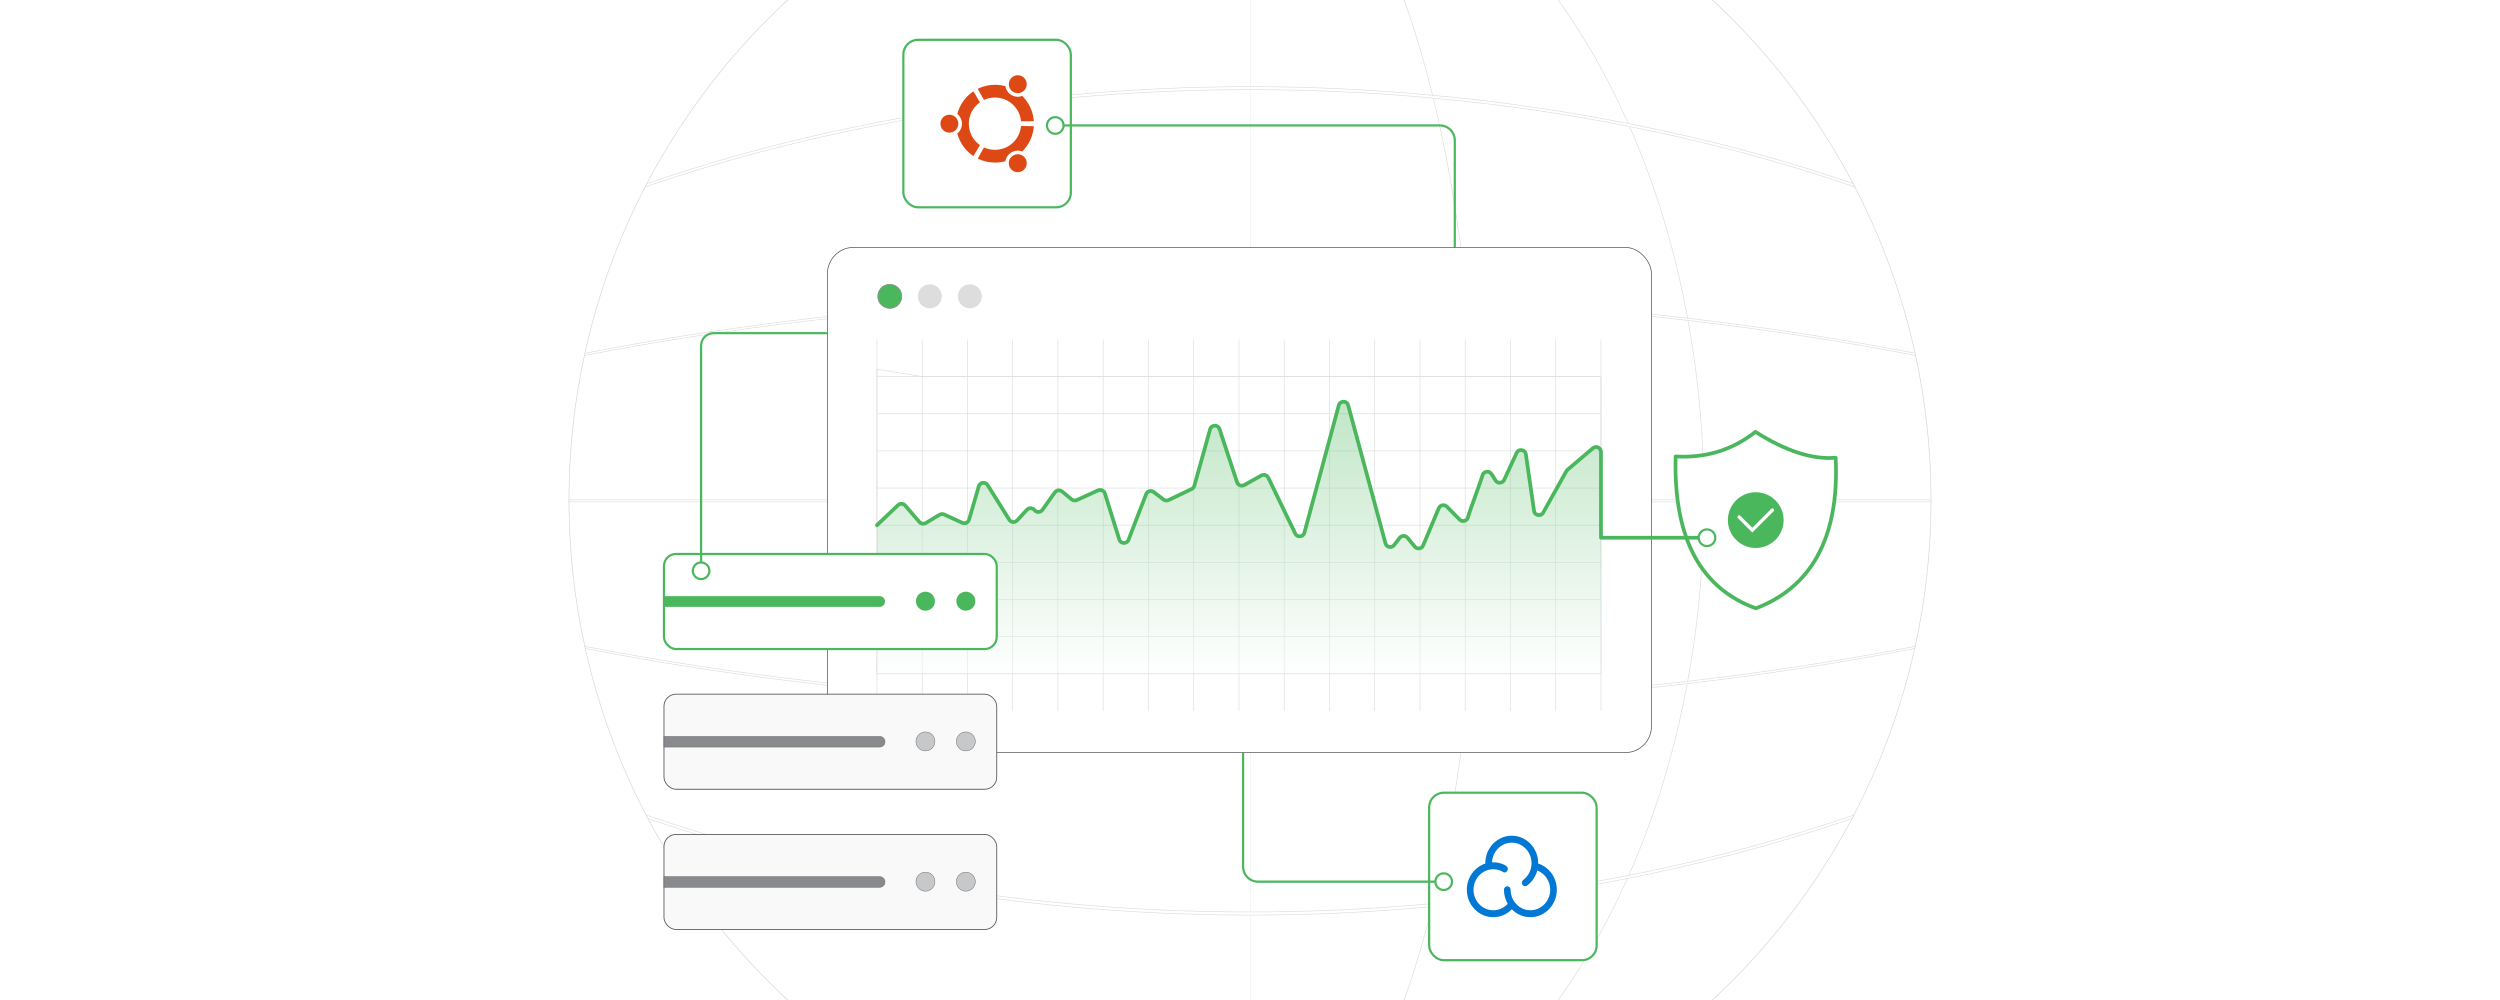 <?xml version="1.0" encoding="UTF-8"?><svg id="Layer_1" xmlns="http://www.w3.org/2000/svg" xmlns:xlink="http://www.w3.org/1999/xlink" viewBox="0 0 1000 400"><defs><clipPath id="clippath"><rect y="0" width="1000" height="400" fill="none" stroke-width="0"/></clipPath><linearGradient id="linear-gradient" x1="495.586" y1="269.513" x2="495.586" y2="160.678" gradientUnits="userSpaceOnUse"><stop offset="0" stop-color="#fff"/><stop offset="1" stop-color="#4ab75d"/></linearGradient></defs><rect width="1000" height="400" fill="#fff" stroke-width="0"/><g clip-path="url(#clippath)"><rect x=".192" y="-.084" width="1000" height="400" fill="#fff" stroke-width="0"/><g opacity=".47"><circle cx="500" cy="200" r="272.383" fill="#fff" stroke="#b1b3b5" stroke-miterlimit="10" stroke-width=".25"/><path d="M500,472.361c55.843,0,107.765-16.815,150.987-45.669h.039c.854-.544,1.67-1.126,2.524-1.748.039.039.039,0,.078,0,36.388-24.893,66.445-58.407,87.183-97.552.233-.466.505-.893.738-1.359,10.835-20.776,19.106-43.145,24.31-66.639.078-.272.155-.583.194-.854,4.116-18.64,6.291-37.941,6.33-57.785v-.816c0-19.805-2.136-39.145-6.175-57.746-.039-.311-.117-.583-.194-.893-5.126-23.456-13.32-45.785-24.077-66.523-.233-.466-.466-.893-.699-1.32-20.427-38.912-49.98-72.232-85.862-97.163-.816-.583-1.631-1.165-2.447-1.709-43.611-29.631-96.231-46.95-152.929-46.95" fill="#fff" stroke="#b1b3b5" stroke-miterlimit="10" stroke-width=".25"/><path d="M500-72.379c100.287,0,181.586,121.948,181.586,272.379,0,150.431-81.299,272.379-181.586,272.379" fill="#fff" stroke="#b1b3b5" stroke-miterlimit="10" stroke-width=".25"/><path d="M500-72.379c50.144,0,90.793,121.948,90.793,272.379,0,150.431-40.649,272.379-90.793,272.379" fill="#fff" stroke="#b1b3b5" stroke-miterlimit="10" stroke-width=".25"/><path d="M500-72.379s0,121.948,0,272.379c0,150.431,0,272.379,0,272.379" fill="#fff" stroke="#b1b3b5" stroke-miterlimit="10" stroke-width=".25"/><path d="M500-72.379c-50.144,0-90.793,121.948-90.793,272.379,0,150.431,40.649,272.379,90.793,272.379" fill="#fff" stroke="#b1b3b5" stroke-miterlimit="10" stroke-width=".25"/><path d="M500-72.379c-100.287,0-181.586,121.948-181.586,272.379,0,150.431,81.299,272.379,181.586,272.379" fill="#fff" stroke="#b1b3b5" stroke-miterlimit="10" stroke-width=".25"/><path d="M500,472.361c-55.843,0-107.765-16.815-150.987-45.669-.854-.544-1.709-1.126-2.563-1.748-.039.039-.078.039-.078,0-36.388-24.893-66.445-58.407-87.183-97.552-.233-.466-.505-.893-.738-1.359-10.835-20.776-19.106-43.145-24.31-66.639-.078-.272-.155-.583-.194-.854-4.116-18.64-6.291-37.941-6.33-57.785v-.816c0-19.805,2.136-39.145,6.175-57.746.039-.311.117-.583.194-.893,5.126-23.456,13.32-45.785,24.077-66.523.233-.466.466-.893.699-1.32,20.427-38.912,49.98-72.232,85.862-97.163.816-.583,1.631-1.165,2.447-1.709,43.611-29.631,96.231-46.95,152.929-46.95" fill="#fff" stroke="#b1b3b5" stroke-miterlimit="10" stroke-width=".25"/><path d="M741.937,74.776c-29.009-9.98-59.183-18.058-90.095-24.155-25.747-5.165-52.038-8.932-78.561-11.378-24.31-2.252-48.776-3.379-73.28-3.379s-48.97,1.126-73.28,3.379c-26.524,2.446-52.814,6.213-78.561,11.378-30.912,6.097-61.086,14.174-90.095,24.155.233-.466.466-.893.699-1.32,8.582-2.951,17.32-5.748,26.174-8.388,20.621-6.136,41.941-11.378,63.766-15.65,25.553-5.087,51.766-8.893,78.29-11.301,24.194-2.291,48.659-3.456,73.008-3.456s48.815,1.165,73.008,3.456c26.524,2.408,52.737,6.214,78.29,11.301,21.825,4.272,43.145,9.514,63.766,15.65,8.854,2.641,17.592,5.437,26.174,8.388.233.427.466.854.699,1.32Z" fill="#fff" stroke="#b1b3b5" stroke-miterlimit="10" stroke-width=".25"/><path d="M766.208,142.192c-29.165-5.67-59.649-10.369-91.027-14.019-28.815-3.34-58.368-5.864-88.309-7.456-28.737-1.631-57.785-2.408-86.872-2.408s-58.135.777-86.872,2.408c-29.941,1.592-59.494,4.116-88.309,7.456-31.378,3.65-61.863,8.349-91.027,14.019.039-.31.116-.582.194-.893,28.893-5.631,59.377-10.33,90.988-14.019,28.582-3.379,58.096-5.903,88.231-7.612,28.465-1.553,57.474-2.369,86.794-2.369s58.329.816,86.794,2.369c30.135,1.709,59.65,4.233,88.231,7.612,31.611,3.689,62.096,8.388,90.988,14.019.078.311.155.583.194.893Z" fill="#fff" stroke="#b1b3b5" stroke-miterlimit="10" stroke-width=".25"/><path d="M772.383,199.939v.816H227.617v-.816h544.766Z" fill="#fff" stroke="#b1b3b5" stroke-miterlimit="10" stroke-width=".25"/><path d="M766.053,258.54c-.039.272-.117.583-.194.855-28.893,5.67-59.378,10.369-90.988,14.058-28.543,3.34-58.018,5.864-88.154,7.572-28.427,1.554-57.436,2.369-86.717,2.369s-58.29-.816-86.717-2.369c-30.135-1.709-59.61-4.233-88.154-7.572-31.611-3.689-62.096-8.388-90.988-14.058-.077-.272-.155-.583-.194-.855,29.126,5.67,59.649,10.33,90.988,13.98,28.815,3.34,58.329,5.864,88.231,7.456h.039c28.698,1.631,57.746,2.408,86.794,2.408s58.096-.777,86.794-2.408h.039c29.902-1.592,59.416-4.116,88.231-7.456,31.339-3.65,61.863-8.31,90.988-13.98Z" fill="#fff" stroke="#b1b3b5" stroke-miterlimit="10" stroke-width=".25"/><path d="M741.549,326.033c-.233.466-.505.893-.738,1.359-8.466,2.913-17.048,5.631-25.747,8.233-20.738,6.175-42.174,11.417-64.115,15.767-25.514,5.049-51.688,8.815-78.134,11.262-24.155,2.252-48.504,3.379-72.814,3.379s-48.659-1.126-72.814-3.379c-26.446-2.447-52.62-6.213-78.134-11.262-21.941-4.349-43.378-9.592-64.115-15.767-8.699-2.602-17.281-5.32-25.747-8.233-.233-.466-.505-.893-.738-1.359,29.009,9.98,59.183,17.98,90.056,24.116,25.708,5.087,51.921,8.854,78.367,11.262,24.233,2.252,48.698,3.379,73.125,3.379s48.892-1.126,73.125-3.379c26.446-2.408,52.659-6.175,78.367-11.262,30.873-6.136,61.047-14.136,90.056-24.116Z" fill="#fff" stroke="#b1b3b5" stroke-miterlimit="10" stroke-width=".25"/></g></g><rect x="361.342" y="15.919" width="67" height="67" rx="5.872" ry="5.872" fill="#fff" stroke="#4ab75d" stroke-miterlimit="10" stroke-width=".884"/><path d="M379.749,45.892c-1.98,0-3.583,1.604-3.583,3.583s1.604,3.581,3.583,3.581c1.978 0,3.582-1.603,3.582-3.581v-.001c-.001-1.98-1.598-3.583-3.581-3.583l-.001.001ZM405.326,62.173c-1.721.975-2.326,3.16-1.352,4.881.975,1.721,3.16,2.326,4.881,1.352.017-.01.034-.02.051-.03,1.713-.989,2.3-3.179,1.311-4.892-.989-1.712-3.18-2.3-4.892-1.311ZM387.53,49.476c0-3.54,1.758-6.668,4.449-8.562l-2.619-4.38c-3.134,2.095-5.466,5.296-6.435,9.045,1.174.955,1.856,2.389,1.855,3.902,0,1.573-.724,2.978-1.855,3.907.968,3.751,3.3,6.952,6.435,9.047l2.619-4.388c-2.691-1.893-4.449-5.02-4.449-8.56v-.012ZM397.993,39.011c5.419.002,9.94,4.139,10.421,9.536l5.104-.075c-.251-3.946-1.975-7.488-4.623-10.093-1.361.515-2.936.436-4.295-.348s-2.216-2.112-2.451-3.552c-1.324-.365-2.723-.565-4.157-.565-2.477,0-4.819.581-6.896,1.61l2.489,4.46c1.339-.623,2.833-.973,4.408-.973ZM397.993,59.939c-1.575,0-3.069-.35-4.407-.974l-2.489,4.46c2.143,1.063,4.504,1.614,6.896,1.612,1.405-0,2.804-.191,4.157-.567.437-2.738,3.01-4.603,5.748-4.167.341.054.675.144.998.267,2.649-2.605,4.373-6.147,4.623-10.093l-5.106-.075c-.47,5.347-4.955,9.53-10.421,9.53l.001.005ZM405.325,36.776c1.714.99,3.903.404,4.892-1.31.99-1.713.403-3.903-1.309-4.893-0-0-.001-0-.001-.001-1.714-.989-3.903-.401-4.893,1.312-.988,1.713-.401,3.902,1.311,4.891Z" fill="#dd4814" stroke-width="0"/><path d="M543.534,146.554h32.467c3.267,0,5.916-2.648,5.916-5.915V56.099c0-3.267-2.648-5.915-5.916-5.915h-154.08" fill="none" stroke="#4ab75d" stroke-miterlimit="10" stroke-width=".884"/><path d="M422.11,46.859c-1.836,0-3.325,1.489-3.325,3.325s1.489,3.325,3.325,3.325,3.325-1.489,3.325-3.325-1.489-3.325-3.325-3.325Z" fill="#fff" stroke-width="0"/><path d="M422.11,46.417c2.077,0,3.767,1.69,3.767,3.767s-1.69,3.767-3.767,3.767-3.767-1.69-3.767-3.767,1.69-3.767,3.767-3.767-2.077,0,0,0ZM422.11,53.066c1.59,0,2.883-1.293,2.883-2.883s-1.293-2.883-2.883-2.883-2.883,1.293-2.883,2.883,1.293,2.883,2.883,2.883-1.59,0,0,0Z" fill="#4ab75d" stroke-width="0"/><rect x="571.658" y="317.081" width="67" height="67" rx="5.872" ry="5.872" fill="#fff" stroke="#4ab75d" stroke-miterlimit="10" stroke-width=".884"/><path d="M620.338,348.93c-1.301-1.653-3.065-2.883-5.065-3.535v-.129c0-6.051-4.733-10.984-10.568-10.984-5.839,0-10.575,4.922-10.575,10.986v.15c-4.274,1.4-7.396,5.563-7.396,10.474,0,6.051,4.737,10.986,10.572,10.986,2.8-.006,5.481-1.147,7.428-3.162,1.942,2.015,4.622,3.158,7.419,3.162,5.824,0,10.575-4.922,10.575-10.986,0-2.53-.858-5.003-2.39-6.963ZM612.154,364.101c-4.354,0-7.899-3.683-7.899-8.21.011-.746-.59-1.368-1.335-1.385-.737.011-1.338.622-1.338,1.359v.028c0,2.051.551,3.976,1.492,5.621-1.462,1.649-3.563,2.596-5.766,2.6-4.356,0-7.904-3.685-7.904-8.21s3.548-8.208,7.904-8.208c.943,0,1.861.176,2.74.502.011,0,.019.011.03.011.304.107.733.315.866.431.236.216.547.337.866.337.392,0,.763-.18,1.008-.487.48-.581.414-1.447-.146-1.951-.583-.512-1.492-.862-1.715-.943-1.162-.442-2.394-.667-3.638-.664-.169,0-.337,0-.506.011.18-4.373,3.648-7.869,7.904-7.869,4.354,0,7.899,3.683,7.899,8.21.009,2.628-1.224,5.11-3.323,6.692-.596.455-.733,1.306-.315,1.925.257.373.675.583,1.091.583.268,0,.536-.082.774-.257,1.994-1.494,3.425-3.619,4.062-6.028,3.053,1.177,5.173,4.242,5.173,7.706-.011,4.514-3.556,8.197-7.923,8.197Z" fill="#0178d4" stroke-width="0"/><path d="M497.243,301.045v45.707c0,3.267,2.648,5.915,5.915,5.915h74.506" fill="none" stroke="#4ab75d" stroke-miterlimit="10" stroke-width=".884"/><path d="M577.476,355.992c1.836,0,3.325-1.489,3.325-3.325s-1.489-3.325-3.325-3.325-3.325,1.489-3.325,3.325,1.489,3.325,3.325,3.325Z" fill="#fff" stroke-width="0"/><path d="M577.476,356.434c-2.077,0-3.767-1.69-3.767-3.767s1.69-3.767,3.767-3.767,3.767,1.69,3.767,3.767-1.69,3.767-3.767,3.767,2.077,0,0,0ZM577.476,349.785c-1.59,0-2.883,1.293-2.883,2.883s1.293,2.883,2.883,2.883,2.883-1.293,2.883-2.883-1.293-2.883-2.883-2.883,1.59,0,0,0Z" fill="#4ab75d" stroke-width="0"/><path d="M702.193,172.755c11.972,7.592,22.795,11.18,32.074,10.33,1.622,32.794-10.492,52.162-31.95,60.247-20.725-7.566-32.982-26.097-32.074-60.74,10.901.571,21.594-1.784,31.95-9.837h0Z" fill="#fff" fill-rule="evenodd" stroke="#4ab75d" stroke-linecap="round" stroke-linejoin="round" stroke-width="1.5"/><circle cx="702.303" cy="208.044" r="11.154" fill="#4ab75d" stroke-width="0"/><polyline points="695.648 206.794 700.918 212.065 708.959 204.023" fill="none" stroke="#fff" stroke-linecap="round" stroke-miterlimit="10" stroke-width="1.345"/><rect x="330.968" y="98.955" width="329.617" height="202.09" rx="10.518" ry="10.518" fill="#fff" stroke="#58595b" stroke-miterlimit="10" stroke-width=".304"/><circle cx="355.917" cy="118.531" r="4.799" fill="#4ab75d" stroke="#888a8d" stroke-miterlimit="10" stroke-width=".303"/><circle cx="371.927" cy="118.531" r="4.799" fill="#ddd" stroke-width="0"/><circle cx="387.936" cy="118.531" r="4.799" fill="#ddd" stroke-width="0"/><polygon points="640.394 150.646 640.394 269.513 350.777 269.513 350.777 147.701 368.874 150.646 640.394 150.646" fill="none" stroke="#dbdcdd" stroke-miterlimit="10" stroke-width=".25"/><polyline points="350.777 269.513 368.874 269.513 386.972 269.513 386.981 269.513 405.079 269.513 423.168 269.513 423.176 269.513 441.283 269.513 459.381 269.513 477.479 269.513 477.487 269.513 495.585 269.513 495.594 269.513 513.674 269.513 513.683 269.513 531.789 269.513 549.887 269.513 567.985 269.513 567.994 269.513 586.091 269.513 586.1 269.513 604.181 269.513 604.189 269.513 622.296 269.513 640.394 269.513" fill="none" stroke="#dbdcdd" stroke-miterlimit="10" stroke-width=".25"/><polyline points="350.777 254.658 368.874 254.658 386.972 254.658 386.981 254.658 405.079 254.658 423.168 254.658 423.176 254.658 441.283 254.658 459.381 254.658 477.479 254.658 477.487 254.658 495.585 254.658 495.594 254.658 513.674 254.658 513.683 254.658 531.789 254.658 549.887 254.658 567.985 254.658 567.994 254.658 586.091 254.658 586.1 254.658 604.181 254.658 604.189 254.658 622.296 254.658 640.394 254.658" fill="none" stroke="#dbdcdd" stroke-miterlimit="10" stroke-width=".25"/><polyline points="640.394 239.803 622.296 239.803 604.189 239.803 604.181 239.803 586.1 239.803 586.091 239.803 567.994 239.803 567.985 239.803 549.887 239.803 531.789 239.803 513.683 239.803 513.674 239.803 495.594 239.803 495.585 239.803 477.487 239.803 477.479 239.803 459.381 239.803 441.283 239.803 423.176 239.803 423.168 239.803 405.079 239.803 386.981 239.803 386.972 239.803 368.874 239.803 350.777 239.803" fill="none" stroke="#dbdcdd" stroke-miterlimit="10" stroke-width=".25"/><polyline points="640.394 224.939 622.296 224.939 604.189 224.939 604.181 224.939 586.1 224.939 586.091 224.939 567.994 224.939 567.985 224.939 549.887 224.939 531.789 224.939 513.683 224.939 513.674 224.939 495.594 224.939 495.585 224.939 477.487 224.939 477.479 224.939 459.381 224.939 441.283 224.939 423.176 224.939 423.168 224.939 405.079 224.939 386.981 224.939 386.972 224.939 368.874 224.939 350.777 224.939" fill="none" stroke="#dbdcdd" stroke-miterlimit="10" stroke-width=".25"/><polyline points="350.777 210.084 368.874 210.084 386.972 210.084 386.981 210.084 405.079 210.084 423.168 210.084 423.176 210.084 441.283 210.084 459.381 210.084 477.479 210.084 477.487 210.084 495.585 210.084 495.594 210.084 513.674 210.084 513.683 210.084 531.789 210.084 549.887 210.084 567.985 210.084 567.994 210.084 586.091 210.084 586.1 210.084 604.181 210.084 604.189 210.084 622.296 210.084 640.394 210.084" fill="none" stroke="#dbdcdd" stroke-miterlimit="10" stroke-width=".25"/><polyline points="350.777 195.22 368.874 195.22 386.972 195.22 386.981 195.22 405.079 195.22 423.168 195.22 423.176 195.22 441.283 195.22 459.381 195.22 477.479 195.22 477.487 195.22 495.585 195.22 495.594 195.22 513.674 195.22 513.683 195.22 531.789 195.22 549.887 195.22 567.985 195.22 567.994 195.22 586.091 195.22 586.1 195.22 604.181 195.22 604.189 195.22 622.296 195.22 640.394 195.22" fill="none" stroke="#dbdcdd" stroke-miterlimit="10" stroke-width=".25"/><polyline points="350.777 180.365 368.874 180.365 386.972 180.365 386.981 180.365 405.079 180.365 423.168 180.365 423.176 180.365 441.283 180.365 459.381 180.365 477.479 180.365 477.487 180.365 495.585 180.365 495.594 180.365 513.674 180.365 513.683 180.365 531.789 180.365 549.887 180.365 567.985 180.365 567.994 180.365 586.091 180.365 586.1 180.365 604.181 180.365 604.189 180.365 622.296 180.365 640.394 180.365" fill="none" stroke="#dbdcdd" stroke-miterlimit="10" stroke-width=".25"/><polyline points="350.777 165.51 368.874 165.51 386.972 165.51 386.981 165.51 405.079 165.51 423.168 165.51 423.176 165.51 441.283 165.51 459.381 165.51 477.479 165.51 477.487 165.51 495.585 165.51 495.594 165.51 513.674 165.51 513.683 165.51 531.789 165.51 549.887 165.51 567.985 165.51 567.994 165.51 586.091 165.51 586.1 165.51 604.181 165.51 604.189 165.51 622.296 165.51 640.394 165.51" fill="none" stroke="#dbdcdd" stroke-miterlimit="10" stroke-width=".25"/><polyline points="640.394 150.646 622.296 150.646 604.198 150.646 604.181 150.646 586.091 150.646 567.994 150.646 549.887 150.646 531.789 150.646 513.674 150.646 495.585 150.646 477.487 150.646 459.381 150.646 441.283 150.646 423.168 150.646 405.079 150.646 386.981 150.646 368.874 150.646 350.777 150.646" fill="none" stroke="#dbdcdd" stroke-miterlimit="10" stroke-width=".25"/><polyline points="350.777 284.377 350.777 269.521 350.777 269.513 350.777 254.658 350.777 239.803 350.777 224.939 350.777 210.084 350.777 195.228 350.777 195.22 350.777 180.365 350.777 165.51 350.777 150.646 350.777 147.701 350.777 135.791" fill="none" stroke="#dbdcdd" stroke-miterlimit="10" stroke-width=".25"/><polyline points="368.874 135.791 368.874 150.646 368.874 165.51 368.874 180.365 368.874 195.22 368.874 195.228 368.874 210.084 368.874 224.939 368.874 239.803 368.874 254.658 368.874 269.513 368.874 269.521 368.874 284.377" fill="none" stroke="#dbdcdd" stroke-miterlimit="10" stroke-width=".25"/><polyline points="386.981 135.791 386.981 150.646 386.981 158.078 386.981 165.51 386.981 180.365 386.981 195.22 386.981 195.228 386.981 210.084 386.981 224.939 386.981 239.803 386.981 254.658 386.981 269.513 386.981 269.521 386.981 284.377" fill="none" stroke="#dbdcdd" stroke-miterlimit="10" stroke-width=".25"/><polyline points="405.079 135.791 405.079 150.646 405.079 165.51 405.079 180.365 405.079 195.22 405.079 195.228 405.079 210.084 405.079 224.939 405.079 239.803 405.079 254.658 405.079 269.513 405.079 269.521 405.079 284.377" fill="none" stroke="#dbdcdd" stroke-miterlimit="10" stroke-width=".25"/><polyline points="423.168 135.791 423.168 150.646 423.168 165.51 423.168 180.365 423.168 195.22 423.168 195.228 423.168 210.084 423.168 224.939 423.168 239.803 423.168 254.658 423.168 269.513 423.168 269.521 423.168 284.377" fill="none" stroke="#dbdcdd" stroke-miterlimit="10" stroke-width=".25"/><polyline points="441.283 135.791 441.283 150.646 441.283 165.51 441.283 180.365 441.283 195.22 441.283 195.228 441.283 210.084 441.283 224.939 441.283 239.803 441.283 254.658 441.283 269.513 441.283 269.521 441.283 284.377" fill="none" stroke="#dbdcdd" stroke-miterlimit="10" stroke-width=".25"/><polyline points="459.381 135.791 459.381 150.646 459.381 165.51 459.381 180.365 459.381 195.22 459.381 195.228 459.381 210.084 459.381 224.939 459.381 239.803 459.381 254.658 459.381 269.513 459.381 269.521 459.381 284.377" fill="none" stroke="#dbdcdd" stroke-miterlimit="10" stroke-width=".25"/><polyline points="477.487 135.791 477.487 150.646 477.487 165.51 477.487 180.365 477.487 195.22 477.487 195.228 477.487 210.084 477.487 224.939 477.487 239.803 477.487 254.658 477.487 269.513 477.487 269.521 477.487 284.377" fill="none" stroke="#dbdcdd" stroke-miterlimit="10" stroke-width=".25"/><polyline points="495.585 135.791 495.585 150.646 495.585 165.51 495.585 180.365 495.585 195.22 495.585 195.228 495.585 210.084 495.585 224.939 495.585 239.803 495.585 254.658 495.585 269.513 495.585 269.521 495.585 284.377" fill="none" stroke="#dbdcdd" stroke-miterlimit="10" stroke-width=".25"/><polyline points="513.674 135.791 513.674 150.646 513.674 165.51 513.674 180.365 513.674 195.22 513.674 195.228 513.674 210.084 513.674 224.939 513.674 239.803 513.674 254.658 513.674 269.513 513.674 269.521 513.674 284.377" fill="none" stroke="#dbdcdd" stroke-miterlimit="10" stroke-width=".25"/><polyline points="531.789 135.791 531.789 150.646 531.789 165.51 531.789 180.365 531.789 195.22 531.789 195.228 531.789 210.084 531.789 224.939 531.789 232.379 531.789 239.803 531.789 254.658 531.789 269.513 531.789 269.521 531.789 284.377" fill="none" stroke="#dbdcdd" stroke-miterlimit="10" stroke-width=".25"/><polyline points="549.887 135.791 549.887 150.646 549.887 165.51 549.887 180.365 549.887 195.22 549.887 195.228 549.887 210.084 549.887 224.939 549.887 239.803 549.887 254.658 549.887 269.513 549.887 269.521 549.887 284.377" fill="none" stroke="#dbdcdd" stroke-miterlimit="10" stroke-width=".25"/><polyline points="567.994 135.791 567.994 150.646 567.994 165.51 567.994 180.365 567.994 195.22 567.994 195.228 567.994 210.084 567.994 224.939 567.994 239.803 567.994 254.658 567.994 269.513 567.994 269.521 567.994 284.377" fill="none" stroke="#dbdcdd" stroke-miterlimit="10" stroke-width=".25"/><polyline points="586.091 135.791 586.091 150.646 586.091 165.51 586.091 180.365 586.091 195.22 586.091 195.228 586.091 210.084 586.091 224.939 586.091 239.803 586.091 254.658 586.091 269.513 586.091 269.521 586.091 284.377" fill="none" stroke="#dbdcdd" stroke-miterlimit="10" stroke-width=".25"/><polyline points="604.181 135.791 604.181 150.646 604.181 165.51 604.181 180.365 604.181 195.22 604.181 195.228 604.181 210.084 604.181 224.939 604.181 239.803 604.181 254.658 604.181 269.513 604.181 269.521 604.181 284.377" fill="none" stroke="#dbdcdd" stroke-miterlimit="10" stroke-width=".25"/><polyline points="622.296 135.791 622.296 150.646 622.296 165.51 622.296 180.365 622.296 195.22 622.296 195.228 622.296 210.084 622.296 224.939 622.296 239.803 622.296 254.658 622.296 269.513 622.296 269.521 622.296 284.377" fill="none" stroke="#dbdcdd" stroke-miterlimit="10" stroke-width=".25"/><polyline points="640.394 284.377 640.394 269.521 640.394 269.513 640.394 259.618 640.394 254.658 640.394 239.803 640.394 224.939 640.394 210.084 640.394 195.228 640.394 195.22 640.394 180.365 640.394 165.51 640.394 150.646 640.394 135.791" fill="none" stroke="#dbdcdd" stroke-miterlimit="10" stroke-width=".25"/><path d="M350.777,210.084c.02-.019,7.886-7.495,8.422-8.004.867-.876,2.389-.655,3.059.342,1.242,1.528,5.248,6.014,5.545,6.419,1.204,1.262,2.488.459,3.708-.344,1.487-.83,3.187-2.025,4.682-2.756.48-.202,1.187-.109,1.596.109.816.355,1.538.723,2.588,1.192,1.458.671,3.129,1.441,3.977,1.832.748.454,1.862.652,2.597.006.382-.336.637-.764.722-1.17.841-2.81,3.312-11.425,3.835-13.165.457-1.612,2.65-1.959,3.551-.498.39.623,8.259,13.219,8.649,13.843.129.239.434.516.758.705,1.636.807,2.519-.602,3.567-1.708,1.211-1.207,1.941-2.256,3.079-3.254.761-.571,1.892-.445,2.529.236.026.028.079.083.105.111.283.315.282.295.484.459.964.749,2.402.222,2.897-.713,1.232-1.727,4.579-6.459,4.828-6.799,1.439-1.663,2.817-.467,4.116.691.936.769,1.899,1.589,2.668,2.2.521.44,1.565.495,2.16.139,1.058-.458,2.28-1.059,3.565-1.628,2.119-.968,4.417-2.017,4.753-2.171.957-.482,2.3.001,2.687,1.071,1.755,5.587,4.061,12.961,5.814,18.58.091.372.449.86.847,1.1,1.076.705,2.598.028,2.913-1.151,1.872-4.821,6.586-17.225,7.075-18.322.483-.957,1.788-1.33,2.7-.763.525.334.907.677,1.512,1.123.959.725,1.946,1.5,2.733,2.075,1.122.722,2.03.132,3.208-.441,2.08-.999,7.698-3.692,7.986-3.833.555-.262.979-.898,1.083-1.408,1.356-4.909,3.861-13.812,5.441-19.51.91-2.675.494-4.047,2.579-4.432,1.916-.079,2.102,1.774,2.63,3.266,1.851,5.608,4.742,14.371,6.413,19.435.096.242.26.576.534.826,1.532,1.322,2.93-.205,4.476-.945,1.297-.727,2.872-1.609,3.835-2.149.744-.383,1.023-.709,1.869-.742.655-.089,1.572.636,1.732,1.069.2.405,10.489,21.736,10.829,22.439.697,1.556,3.156,1.438,3.633-.291.074-.26,3.495-12.955,6.929-25.682,2.185-7.93,5.34-19.929,6.851-25.394.22-1.137,2.036-1.925,3.083-.983.383.333.642.804.719,1.208.228.852.41,1.512.736,2.725,3.764,13.92,13.871,51.388,14.135,52.349.005.016.026.089.091.235.111.263.323.581.567.767.731.618,1.91.575,2.599-.14.749-.791,1.52-2.01,2.171-2.773.725-1.309,2.6-1.498,3.467-.232.785.925,2.545,3.109,2.839,3.44.81,1.024,2.564.918,3.191-.253.086-.138.119-.213.133-.246.282-.671,5.987-14.232,6.269-14.903.716-1.622,2.677-1.531,3.689-.146.992.956,4.298,4.388,4.676,4.732.954,1.018,2.833.577,3.237-.757.126-.983,5.04-14.108,5.989-17.236.392-1.191,2.28-1.645,3.161-.629.798.87,1.342,2.165,2.017,3.038.822,1.249,2.831.993,3.378-.345.303-.723,4.756-10.351,5.095-11.007.839-1.512,3.3-.997,3.544.638.133.44.062.643.179,1.17.658,4.487,2.808,19.406,3.138,21.652.239,1.923,2.945,2.3,3.736.505,2.013-3.507,8.134-14.622,9.182-16.425.025-.055.259-.358.374-.468,1.178-1.064,2.638-2.213,4.142-3.527,2.689-2.285,5.774-4.906,6.088-5.172.285-.216.666-.441,1.118-.475,1.102-.131,2.158.855,2.124,1.972,0,.512,0,7.187,0,11.272v77.449h-289.617v-59.429Z" fill="url(#linear-gradient)" opacity=".34" stroke-width="0"/><path d="M350.777,210.084c.02-.019,7.886-7.495,8.422-8.004.867-.876,2.389-.655,3.059.342,1.242,1.528,5.248,6.014,5.545,6.419,1.204,1.262,2.488.459,3.708-.344,1.487-.83,3.187-2.025,4.682-2.756.48-.202,1.187-.109,1.596.109.816.355,1.538.723,2.588,1.192,1.458.671,3.129,1.441,3.977,1.831.748.454,1.862.652,2.597.006.382-.336.637-.764.722-1.17.841-2.81,3.312-11.425,3.835-13.165.457-1.612,2.65-1.959,3.551-.498.39.623,8.259,13.219,8.649,13.843.129.239.434.516.758.705,1.636.807,2.519-.602,3.567-1.708,1.211-1.207,1.941-2.256,3.079-3.254.761-.571,1.892-.445,2.529.236.026.028.079.083.105.111.283.315.282.295.484.459.964.749,2.402.222,2.897-.713,1.232-1.727,4.579-6.459,4.828-6.799,1.439-1.663,2.817-.467,4.116.691.936.769,1.899,1.589,2.668,2.2.521.44,1.565.495,2.16.139,1.058-.458,2.28-1.059,3.565-1.628,2.119-.968,4.417-2.017,4.753-2.171.957-.482,2.3.001,2.687,1.071,1.755,5.587,4.061,12.961,5.814,18.58.091.372.449.86.847,1.1,1.076.705,2.598.028,2.913-1.151,1.872-4.821,6.586-17.225,7.075-18.322.483-.957,1.788-1.33,2.7-.763.525.333.907.677,1.512,1.123.959.725,1.946,1.5,2.733,2.075,1.122.722,2.03.132,3.208-.442,2.08-.999,7.698-3.692,7.986-3.833.555-.262.979-.898,1.083-1.408,1.356-4.908,3.861-13.812,5.441-19.51.91-2.675.494-4.047,2.579-4.432,1.916-.079,2.102,1.774,2.63,3.266,1.851,5.608,4.742,14.371,6.413,19.435.096.242.26.576.534.826,1.532,1.322,2.93-.205,4.476-.945,1.297-.727,2.872-1.609,3.835-2.149.744-.383,1.023-.709,1.869-.742.655-.089,1.572.636,1.732,1.069.2.405,10.489,21.736,10.829,22.439.697,1.556,3.156,1.438,3.633-.291.074-.26,3.495-12.955,6.929-25.682,2.185-7.93,5.34-19.929,6.851-25.394.22-1.137,2.036-1.925,3.083-.983.383.333.642.804.719,1.208.228.852.41,1.512.736,2.725,3.764,13.921,13.871,51.388,14.135,52.349.005.016.026.089.091.235.111.263.323.581.567.767.731.618,1.91.575,2.599-.14.749-.791,1.52-2.01,2.171-2.773.725-1.309,2.6-1.498,3.467-.232.785.925,2.545,3.109,2.839,3.44.81,1.024,2.564.918,3.191-.253.086-.138.119-.213.133-.246.282-.671,5.987-14.232,6.269-14.903.716-1.622,2.677-1.531,3.689-.146.992.956,4.298,4.388,4.676,4.732.954,1.018,2.833.577,3.237-.757.126-.983,5.04-14.108,5.989-17.236.392-1.191,2.28-1.645,3.161-.629.798.87,1.342,2.165,2.017,3.038.822,1.249,2.831.993,3.378-.345.303-.723,4.756-10.351,5.095-11.007.839-1.512,3.3-.997,3.544.638.133.44.062.644.179,1.17.658,4.487,2.808,19.406,3.138,21.652.239,1.923,2.945,2.3,3.736.505,2.013-3.507,8.133-14.622,9.182-16.425.025-.055.259-.358.374-.468,1.178-1.065,2.638-2.213,4.142-3.527,2.689-2.285,5.774-4.906,6.088-5.172.285-.216.666-.441,1.118-.475,1.102-.131,2.158.855,2.124,1.972,0,.512,0,7.187,0,11.272v23.032h42.589" fill="none" stroke="#4ab75d" stroke-linecap="round" stroke-linejoin="round" stroke-width="1.5"/><path d="M682.794,218.423c1.837,0,3.327-1.49,3.327-3.327s-1.49-3.327-3.327-3.327-3.327,1.49-3.327,3.327,1.49,3.327,3.327,3.327Z" fill="#fff" stroke-width="0"/><path d="M682.794,218.865c-2.079,0-3.77-1.691-3.77-3.77s1.691-3.77,3.77-3.77,3.77,1.691,3.77,3.77-1.691,3.77-3.77,3.77,2.079,0,0,0ZM682.794,212.21c-1.591,0-2.885,1.294-2.885,2.885s1.294,2.885,2.885,2.885,2.885-1.294,2.885-2.885-1.294-2.885-2.885-2.885,1.591,0,0,0Z" fill="#4ab75d" stroke-width="0"/><rect x="265.589" y="221.581" width="133.107" height="38.031" rx="4.835" ry="4.835" transform="translate(664.285 481.192) rotate(-180)" fill="#fff" stroke="#4ab75d" stroke-miterlimit="10" stroke-width=".884"/><path d="M267.728,238.457h86.282v4.278h-86.282c-1.181,0-2.139-.959-2.139-2.139h0c0-1.181.959-2.139,2.139-2.139Z" transform="translate(619.599 481.192) rotate(180)" fill="#4ab75d" stroke-width="0"/><circle cx="386.336" cy="240.477" r="3.803" fill="#4ab75d" stroke-width="0"/><circle cx="370.173" cy="240.477" r="3.803" fill="#4ab75d" stroke-width="0"/><rect x="265.589" y="277.676" width="133.107" height="38.031" rx="4.835" ry="4.835" transform="translate(664.285 593.383) rotate(-180)" fill="#f9f9f9" stroke="#58595b" stroke-miterlimit="10" stroke-width=".35"/><path d="M267.728,294.552h86.282v4.278h-86.282c-1.181,0-2.139-.959-2.139-2.139h0c0-1.181.959-2.139,2.139-2.139Z" transform="translate(619.599 593.383) rotate(180)" fill="#888a8d" stroke="#58595b" stroke-miterlimit="10" stroke-width=".159"/><circle cx="386.336" cy="296.572" r="3.803" fill="#c6c8c9" stroke="#58595b" stroke-miterlimit="10" stroke-width=".159"/><circle cx="370.173" cy="296.572" r="3.803" fill="#c6c8c9" stroke="#58595b" stroke-miterlimit="10" stroke-width=".159"/><rect x="265.589" y="333.771" width="133.107" height="38.031" rx="4.835" ry="4.835" transform="translate(664.285 705.572) rotate(-180)" fill="#f9f9f9" stroke="#58595b" stroke-miterlimit="10" stroke-width=".35"/><path d="M267.728,350.647h86.282v4.278h-86.282c-1.181,0-2.139-.959-2.139-2.139h0c0-1.181.959-2.139,2.139-2.139Z" transform="translate(619.599 705.572) rotate(-180)" fill="#888a8d" stroke="#58595b" stroke-miterlimit="10" stroke-width=".159"/><circle cx="386.336" cy="352.667" r="3.803" fill="#c6c8c9" stroke="#58595b" stroke-miterlimit="10" stroke-width=".159"/><circle cx="370.173" cy="352.667" r="3.803" fill="#c6c8c9" stroke="#58595b" stroke-miterlimit="10" stroke-width=".159"/><path d="M330.968,133.262h-45.549c-2.75,0-4.979,2.229-4.979,4.979v90.262" fill="none" stroke="#4ab75d" stroke-miterlimit="10" stroke-width=".884"/><path d="M277.116,228.314c0,1.836,1.489,3.325,3.325,3.325s3.325-1.489,3.325-3.325-1.489-3.325-3.325-3.325-3.325,1.489-3.325,3.325Z" fill="#fff" stroke-width="0"/><path d="M276.673,228.314c0-2.077,1.69-3.767,3.767-3.767s3.767,1.69,3.767,3.767-1.69,3.767-3.767,3.767-3.767-1.69-3.767-3.767,0,2.077,0,0ZM283.323,228.314c0-1.59-1.293-2.883-2.883-2.883s-2.883,1.293-2.883,2.883,1.293,2.883,2.883,2.883,2.883-1.293,2.883-2.883,0,1.59,0,0Z" fill="#4ab75d" stroke-width="0"/></svg>